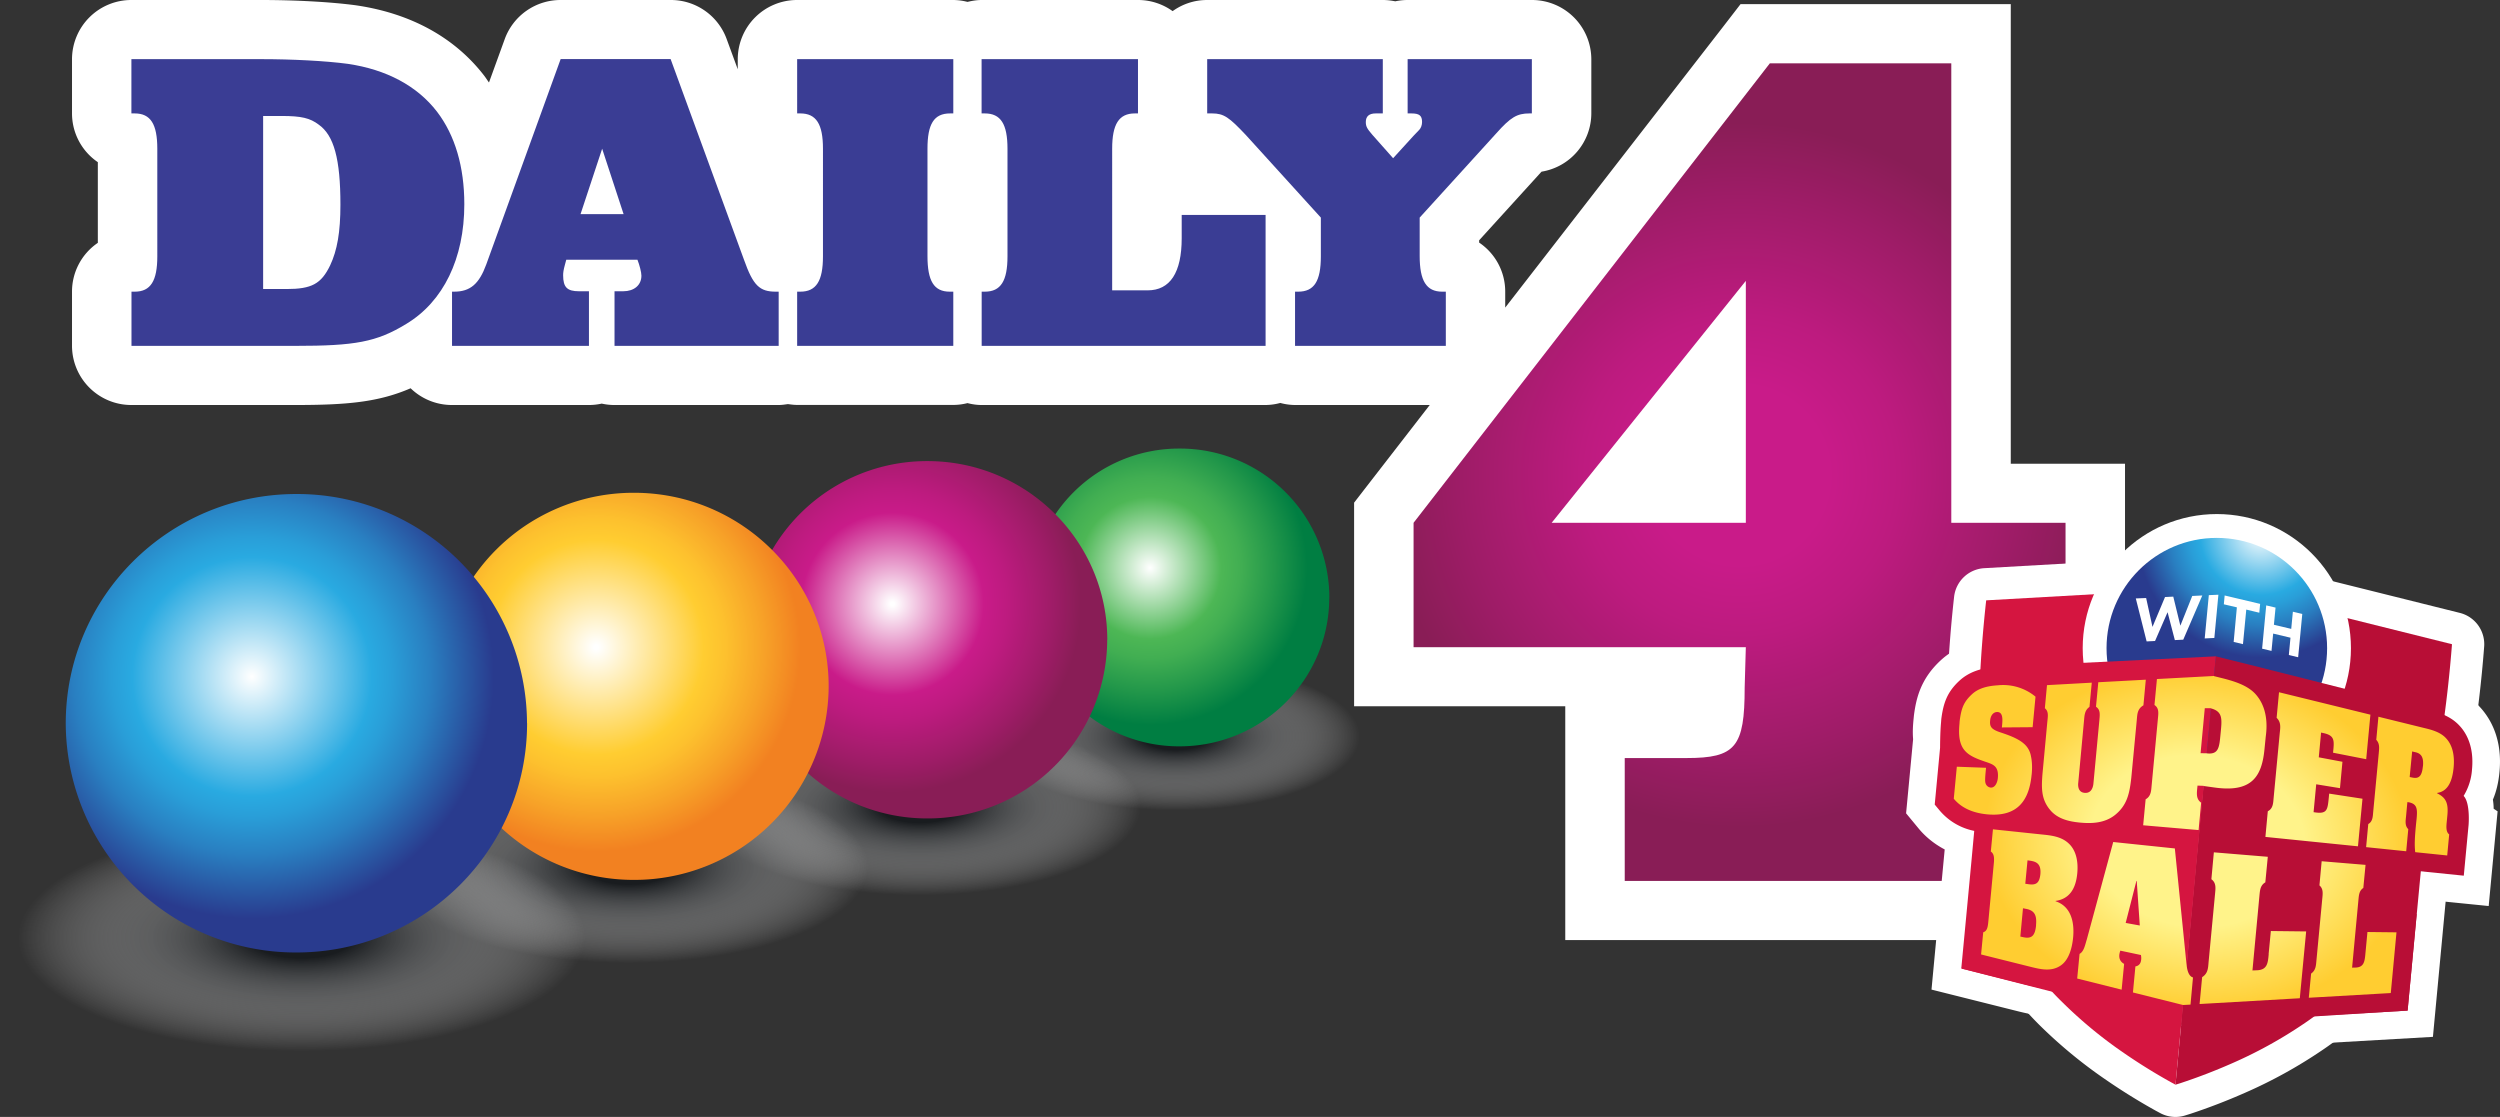 <svg xmlns="http://www.w3.org/2000/svg" xmlns:xlink="http://www.w3.org/1999/xlink" viewBox="0 0 303.08 135.41"><rect x="0" y="0" width="303.08" height="135.41" fill="#333333" stroke="none"/><defs><radialGradient id="d" cx="250.92" cy="63.77" r="49.82" fx="250.92" fy="63.77" gradientTransform="translate(-15.68 -0) scale(.903)" gradientUnits="userSpaceOnUse"><stop offset=".24" stop-color="#c91b89"/><stop offset=".43" stop-color="#bd1b7f"/><stop offset=".75" stop-color="#9e1c67"/><stop offset=".95" stop-color="#891d56"/></radialGradient><radialGradient id="e" cx="170.73" cy="105.83" r="24.63" fx="170.73" fy="105.83" gradientTransform="translate(-12.165 50.933) rotate(-.022) scale(.906 .363)" gradientUnits="userSpaceOnUse"><stop offset=".18" stop-color="#191c1f"/><stop offset="1" stop-color="#fff" stop-opacity="0"/></radialGradient><radialGradient id="f" cx="170.52" cy="82.38" r="22.45" fx="170.52" fy="82.38" gradientTransform="translate(-12.871 -4.654) rotate(-.023) scale(.893)" gradientUnits="userSpaceOnUse"><stop offset="0" stop-color="#fff"/><stop offset=".43" stop-color="#4db755"/><stop offset=".55" stop-color="#41ae52"/><stop offset=".75" stop-color="#22974a"/><stop offset=".95" stop-color="#007e42"/></radialGradient><radialGradient xlink:href="#e" id="g" cx="136.48" cy="115.4" r="29.55" fx="136.48" fy="115.4" gradientTransform="translate(-12.163 55.954) rotate(-.022) scale(.906 .363)"/><radialGradient id="h" cx="135.54" cy="87.25" r="26.94" fx="135.54" fy="87.25" gradientTransform="translate(-12.871 -4.654) rotate(-.023) scale(.893)" gradientUnits="userSpaceOnUse"><stop offset=".01" stop-color="#fff"/><stop offset=".46" stop-color="#c91b89"/><stop offset=".58" stop-color="#bd1b7f"/><stop offset=".81" stop-color="#9e1c67"/><stop offset=".95" stop-color="#891d56"/></radialGradient><radialGradient xlink:href="#e" id="i" cx="97.53" cy="123.63" r="32.02" fx="97.53" fy="123.63" gradientTransform="translate(-12.161 60.277) rotate(-.022) scale(.906 .363)"/><radialGradient id="j" cx="95.31" cy="93.13" r="29.18" fx="95.31" fy="93.13" gradientTransform="translate(-12.871 -4.654) rotate(-.023) scale(.893)" gradientUnits="userSpaceOnUse"><stop offset=".01" stop-color="#fff"/><stop offset=".5" stop-color="#ffcd31"/><stop offset=".6" stop-color="#fdc12e"/><stop offset=".78" stop-color="#f7a228"/><stop offset=".95" stop-color="#f28121"/></radialGradient><radialGradient xlink:href="#e" id="k" cx="53.75" cy="133.23" r="37.93" fx="53.75" fy="133.23" gradientTransform="translate(-12.159 65.313) rotate(-.022) scale(.906 .363)"/><radialGradient id="l" cx="48.57" cy="97.09" r="34.57" fx="48.57" fy="97.09" gradientTransform="translate(-12.871 -4.654) rotate(-.023) scale(.893)" gradientUnits="userSpaceOnUse"><stop offset="0" stop-color="#fff"/><stop offset=".47" stop-color="#29aae1"/><stop offset=".55" stop-color="#299ed8"/><stop offset=".7" stop-color="#297fc1"/><stop offset=".88" stop-color="#294e9c"/><stop offset=".95" stop-color="#293b8e"/></radialGradient><radialGradient xlink:href="#l" id="m" cx="314" cy="81.17" r="18.34" fx="314" fy="81.17" gradientTransform="translate(10.905 -30.42) rotate(5.372) scale(.863)"/><radialGradient id="n" cx="247.33" cy="278.6" r="69.57" fx="247.33" fy="278.6" gradientTransform="translate(91.6 -88.545) rotate(5.381) scale(.776 .622)" gradientUnits="userSpaceOnUse"><stop offset=".24" stop-color="#fff38a"/><stop offset=".48" stop-color="#ffcd31"/></radialGradient><style>.q{fill:#fff}.u{fill:#d51540}.ab{fill:#3a3d94}.ae{fill:#b80e36}</style></defs><g style="isolation:isolate"><g id="b"><g id="c"><path d="M250.4 56.22h-6.63V.5h-32.76l-2.16 2.8-26.37 33.99v-1.94a7.15 7.15 0 0 0-3.16-5.94v-.28l7.5-8.25.07-.07a7.18 7.18 0 0 0 6.03-7.07V7.17a7.2 7.2 0 0 0-7.2-7.17h-15.07a7.3 7.3 0 0 0-1.5.16c-.5-.1-1-.16-1.51-.16h-21.3c-1.56 0-3 .5-4.18 1.35A7.19 7.19 0 0 0 137.97 0h-18.96c-.6 0-1.17.1-1.72.23a7.15 7.15 0 0 0-1.72-.23H96.64a7.19 7.19 0 0 0-7.2 7.17V8.4l-1.35-3.68A7.2 7.2 0 0 0 81.31 0H67.97a7.2 7.2 0 0 0-6.78 4.74L59.28 10c-.2-.27-.37-.55-.57-.81-3.56-4.63-8.9-7.58-15.58-8.55C40.15.24 35.84 0 31.6 0H15.94a7.19 7.19 0 0 0-7.21 7.17v6.58a7.15 7.15 0 0 0 3.13 5.91v9.78a7.15 7.15 0 0 0-3.13 5.92v6.57a7.19 7.19 0 0 0 7.2 7.17h19.88c6.18 0 10.05-.33 13.97-2.03a7.19 7.19 0 0 0 5.01 2.03H71.4c.53 0 1.05-.06 1.55-.17.5.11 1 .17 1.54.17H94.4c.39 0 .76-.06 1.12-.11.37.05.74.1 1.12.1h18.93c.6 0 1.17-.08 1.72-.22.55.14 1.12.23 1.72.23h34.42a7 7 0 0 0 1.78-.25 7.1 7.1 0 0 0 1.79.25h16.33l-7.67 9.9-1.5 1.94v24.68h25.6v28.35h67.86V56.22h-7.21Z" class="q"/><path d="M236.57 63.38h13.84v15.08h-13.84l.13 4.91c.14 7.21 1.11 8.52 7.07 8.52h6.64v14.91h-53.44V91.9h7.48c5.96 0 7.06-1.32 7.06-8.53l.14-4.91h-40.28V63.38l43.19-55.7h22v55.7Zm-24.92-29.33-23.54 29.33h23.54V34.05Z" style="fill:url(#d)"/><path d="M166.53 89.31c0 5.35-10.7 9.69-23.88 9.7-13.2 0-23.9-4.33-23.9-9.68s10.7-9.69 23.89-9.7c13.19 0 23.89 4.33 23.9 9.68Z" style="fill:url(#e);mix-blend-mode:multiply"/><path d="M161.15 72.43c0 9.96-8.12 18.05-18.15 18.05a18.1 18.1 0 0 1-18.16-18.04A18.1 18.1 0 0 1 143 54.38a18.1 18.1 0 0 1 18.16 18.05Z" style="fill:url(#f)"/><path d="M140.33 97.82c0 6.42-12.84 11.62-28.66 11.63-15.83 0-28.67-5.19-28.67-11.6 0-6.42 12.83-11.63 28.65-11.64 15.84 0 28.67 5.2 28.68 11.6Z" style="fill:url(#g);mix-blend-mode:multiply"/><path d="M134.23 77.56a21.73 21.73 0 0 1-21.78 21.66 21.73 21.73 0 0 1-21.8-21.65 21.72 21.72 0 0 1 21.79-21.67c12.03 0 21.79 9.7 21.8 21.66Z" style="fill:url(#h)"/><path d="M107.46 105.15c0 6.95-13.91 12.59-31.06 12.6-17.14 0-31.05-5.62-31.05-12.58 0-6.95 13.9-12.6 31.05-12.6 17.14 0 31.05 5.63 31.06 12.58Z" style="mix-blend-mode:multiply;fill:url(#i)"/><path d="M100.46 83.2a23.54 23.54 0 0 1-23.6 23.47 23.54 23.54 0 0 1-23.6-23.45 23.54 23.54 0 0 1 23.6-23.48c13.02 0 23.6 10.5 23.6 23.45Z" style="fill:url(#j)"/><path d="M73.58 113.68c0 8.24-16.47 14.92-36.8 14.93-20.3 0-36.78-6.66-36.78-14.9s16.47-14.92 36.78-14.92c20.32-.02 36.8 6.65 36.8 14.9Z" style="fill:url(#k);mix-blend-mode:multiply"/><path d="M63.9 87.67c0 15.36-12.52 27.8-27.96 27.8A27.87 27.87 0 0 1 7.97 87.7c0-15.36 12.5-27.8 27.95-27.81a27.88 27.88 0 0 1 27.97 27.78Z" style="fill:url(#l)"/><path d="M15.94 35.36h.39c1.93 0 2.74-1.3 2.74-4.28V18.03c0-2.98-.81-4.28-2.74-4.28h-.4V7.17H31.6c3.82 0 7.87.21 10.57.57 4.68.69 8.4 2.67 10.81 5.8 2.19 2.87 3.31 6.68 3.31 11.22 0 6.58-2.54 11.8-7.04 14.51-3.6 2.2-6.22 2.66-13.44 2.66H15.94v-6.57Zm18.8-.32c3.05 0 4.2-.63 5.28-2.86.86-1.83 1.25-4.03 1.25-7.36 0-5.54-.78-8.4-2.63-9.71-1.06-.8-2.1-1.05-4.5-1.05H31.9v20.98h2.83ZM90.2 31.5c1.11 3.13 1.89 3.86 3.86 3.86h.34v6.57H74.5v-6.62h1.06c1.3 0 2.2-.73 2.2-1.89 0-.41-.23-1.3-.48-1.93h-8.63l-.17.63c-.17.63-.21.94-.21 1.25 0 1.47.5 1.94 1.93 1.94h1.2v6.62H54.8v-6.57h.25c1.97 0 3.04-.95 3.9-3.3l9.02-24.9H81.3L90.2 31.5Zm-14.6-5.54L73 18.03l-2.62 7.93h5.24ZM115.57 41.93H96.64v-6.57h.38c1.94 0 2.75-1.3 2.75-4.28V18.03c0-2.98-.81-4.28-2.75-4.28h-.38V7.17h18.93v6.58h-.39c-1.97 0-2.74 1.3-2.74 4.28v13c0 3.02.77 4.33 2.7 4.33h.43v6.57ZM139.13 35.2c2.72 0 4.13-2.14 4.13-6.32v-2.82h10.17v15.87h-34.42v-6.57h.38c1.94 0 2.75-1.3 2.75-4.28V18.03c0-2.98-.81-4.28-2.75-4.28H119V7.17h18.96v6.58h-.38c-1.93 0-2.75 1.3-2.75 4.28V35.2h4.3Z" class="ab"/><path d="M185.71 7.17v6.58h-.3c-1.5 0-2.28.47-4 2.4l-9.3 10.23v4.64c0 3.03.81 4.34 2.74 4.34h.43v6.57H157v-6.57h.38c1.93 0 2.75-1.26 2.75-4.28v-4.7l-9.1-10.02c-2.02-2.14-2.66-2.61-4.08-2.61h-.6V7.17h21.29v6.58h-.86c-.81 0-1.2.36-1.2 1.04 0 .52.13.79.81 1.57l2.5 2.82 2.48-2.72.69-.72c.21-.22.34-.58.34-.95 0-.78-.34-1.04-1.29-1.04h-.46V7.17h15.06Z" class="ab"/><path d="M302.31 98.04c0-.39-.04-.76-.09-1.1.4-.94.68-2.05.8-3.38.37-3.95-1.08-6.44-2.37-7.84-1.84-2.01-4.2-2.6-5.46-2.9l-11.8-2.92-1.12 11.82.42.43-.39 4.06-.48.28-.22 2.32-5.18-.43-1.08 11.41.46.38-.4 4.36-.54.37-1.13 12.02 21.22-1.22 1.54-16.39.26.03 4.96.5 1.08-11.48-.48-.32ZM257.4 106.4c.33-3.49-.75-6.5-3.01-8.43a8.87 8.87 0 0 0-2.84-1.66c.14-.6.26-1.24.32-1.9v-.08c.12-1.16.08-2.28-.1-3.34l.84-8.94-2.26-1.88a11.73 11.73 0 0 0-8.46-2.67c-2.76.16-4.92 1-6.61 2.55-2.38 2.2-2.97 4.5-3.25 6.68l-.05.5c-.05.54-.13 1.39-.05 2.39l-.85 8.98 1.47 1.78c.7.86 1.74 1.83 3.21 2.6l-.28 2.96-1.32 14.03 10.65 2.67c.59.14 1.42.35 2.39.44 1.6.15 3.58 0 5.54-1.25 1.67-1.06 3.74-3.24 4.16-7.67.14-1.56.02-3.01-.35-4.31.42-.96.72-2.1.85-3.44Z" class="q"/><path d="M301.16 78.4a3.91 3.91 0 0 0-2.96-4.1l-27.83-6.94c-.38-.1-.77-.13-1.17-.11l-28.63 1.63a3.91 3.91 0 0 0-3.67 3.47 154.1 154.1 0 0 0-.88 12.35c-.4 13.24 1.17 23.8 4.53 30.55 1.5 3.01 3.7 6 6.56 8.88a57.86 57.86 0 0 0 8.23 6.8 73.5 73.5 0 0 0 6.02 3.73l.54.29a3.91 3.91 0 0 0 3.01.28l.64-.2a73.37 73.37 0 0 0 6.55-2.52 57.85 57.85 0 0 0 9.36-5.15 34.97 34.97 0 0 0 8.1-7.5c4.56-6 8.08-16.08 10.16-29.16.63-3.98 1.12-8.12 1.44-12.3Z" class="q"/><path d="M295.85 90.09c-1.98 12.44-5.23 21.92-9.4 27.4a31.1 31.1 0 0 1-7.2 6.65 54 54 0 0 1-8.73 4.8 69.73 69.73 0 0 1-6.2 2.38l-.58.18 5.69-60.34 27.83 6.94c-.25 3.25-.68 7.44-1.4 11.99Z" class="ae"/><path d="M239.93 84.82c-.38 12.6 1.04 22.51 4.12 28.69a31.1 31.1 0 0 0 5.84 7.86 54 54 0 0 0 7.67 6.34 69.75 69.75 0 0 0 5.65 3.5l.53.29 5.69-60.34-28.64 1.62c-.36 3.24-.72 7.43-.86 12.04Z" class="u"/><circle cx="268.75" cy="78.58" r="16.26" class="q"/><circle cx="268.75" cy="78.58" r="13.37" style="fill:url(#m)"/><path d="m253.66 102.21.01-.05h-.03l.02.05Z" style="fill:none"/><path d="m258.93 72.55 1.25-.05.77 3.5 1.52-3.62 1-.05.86 3.52 1.44-3.6 1.22-.06-2.31 5.36-1.02.05-.88-3.38-1.52 3.49-1.02.05-1.31-5.2ZM267.77 72.15l1.17-.05-.49 5.24-1.17.06.5-5.25ZM271.18 73.63l-1.58-.37.1-1.07 4.3 1.02-.1 1.07-1.58-.38-.4 4.19-1.13-.27.39-4.19ZM274.73 73.39l1.14.27-.2 2.08 2.1.5.2-2.08 1.14.27-.5 5.25-1.13-.27.2-2.1-2.1-.5-.2 2.1-1.14-.27.5-5.25Z" class="q"/><path d="M294.41 86.08s-25.55-6.49-25.79-6.51l-4.2 44.66 27.46-1.72 1.71-18.02.82-18.41Zm3.84 13.08Z" class="ae"/><path d="m242.77 80.83-4.94 36.6 26.6 6.8 4.2-44.66-25.86 1.26Zm10.9 21.38c-.02-.01-.03-.03-.03-.05h.03v.05Z" class="u"/><path d="M291.69 98.98c-.06.56-.15 1.13.27 1.54l-.25 2.68-4.86-.5.26-2.8c.54-.3.55-.9.6-1.49l.67-7.08c.05-.58.15-1.16-.3-1.64l.26-2.8 5.44 1.34c.91.22 2.04.48 2.76 1.27.85.91 1.04 2.22.92 3.53-.15 1.6-.65 2.91-2.01 3.1v.04c1.08.53 1.39 1.2 1.25 2.67l-.08.83c-.05.5-.11 1.2.3 1.48l-.24 2.56-3.88-.4c-.08-.83-.1-1.55.17-4.05.11-1.19.07-1.8-.96-2l-.16-.02-.16 1.74Zm.45-4.77.38.07c.82.15 1.12-.33 1.22-1.38.09-.96-.11-1.54-.93-1.71l-.38-.09-.3 3.1Z" class="ae"/><path d="m298.69 106.16-14.27-1.45.58-6.17.48-.28v-.06l.69-7.23v-.04l-.42-.43.6-6.4 8.04 1.97c1.05.26 2.64.65 3.8 1.93.81.87 1.75 2.5 1.5 5.24a7.06 7.06 0 0 1-1.02 3.25c.83.86.6 3.54.6 3.54l-.58 6.13Z" class="ae"/><path d="m279.9 120.96.28-2.93c.59-.4.6-1.02.65-1.64l.7-7.4c.06-.62.17-1.23-.34-1.65l.27-2.93 5.32.44-.26 2.8c-.54.34-.55.94-.6 1.53l-.77 8.13.41-.01c1.06-.03 1.12-.78 1.21-1.77l.24-2.54 3.52.04-.7 7.36-9.93.57Z" class="ae"/><path d="m277.43 123.34.62-6.57.54-.36v-.07l.02-.15.7-7.49-.46-.38.6-6.32 9.77.8-.58 6.15-.49.31-.01.13-.13 1.38 4.97.05-1.1 11.7-14.45.82Z" class="ae"/><path d="M252.83 109.57c.61-.8 1.08-1.9 1.23-3.48.22-2.38-.45-4.37-1.88-5.6-1.42-1.24-3.13-1.42-4.38-1.55l-1.04-.1a8.43 8.43 0 0 0 1.77-4.75v-.07a9.24 9.24 0 0 0-.37-3.65h.3l.65-6.87-.9-.76a8.37 8.37 0 0 0-6.13-1.89c-1.95.11-3.43.66-4.53 1.67-1.52 1.4-1.95 2.75-2.2 4.63l-.03.4c-.12 1.26-.12 3.1-.12 3.1l-.65 6.89.59.71a7.37 7.37 0 0 0 4.2 2.48l-.33 3.58-.66 7-.58 6.1 7.85 1.97c.55.14 1.2.3 1.92.37a5.2 5.2 0 0 0 3.4-.75c1.48-.93 2.39-2.71 2.62-5.16a7.46 7.46 0 0 0-.73-4.27Z" class="u"/><path d="m285.86 102.6-11.22-1.14.29-3.11c.65-.33.65-1 .71-1.64l.74-7.85c.07-.65.18-1.3-.38-1.84l.29-3.1 11.08 2.72-.51 5.4-4.02-.79.05-.5c.1-1.12.01-1.61-1.22-1.88l-.28-.06-.28 3 2.87.54-.3 3.2-2.88-.47-.32 3.38.28.04c1.38.18 1.42-.4 1.56-1.75l.05-.54 4.04.62-.55 5.78Zm11.06-1.45-.24 2.56-3.88-.4c-.08-.83-.1-1.55.17-4.05.11-1.19.07-1.8-.96-2l-.16-.02-.16 1.74c-.06.56-.15 1.13.27 1.54l-.25 2.68-4.86-.5.26-2.8c.54-.3.55-.9.6-1.49l.67-7.08c.05-.58.15-1.16-.3-1.64l.26-2.8 5.44 1.34c.91.22 2.04.48 2.76 1.27.85.91 1.04 2.22.92 3.53-.15 1.6-.65 2.91-2.01 3.1v.04c1.08.53 1.39 1.2 1.25 2.67l-.08.83c-.05.5-.11 1.2.3 1.48Zm-3.18-8.25c.09-.96-.11-1.54-.93-1.71l-.38-.09-.3 3.1.4.08c.8.15 1.1-.33 1.2-1.38Zm-18.7 22.78c-.1 1.09-.17 1.92-1.47 1.95l-.5.02.84-9c.07-.65.07-1.3.72-1.68l.3-3.1-6.54-.54-.3 3.26c.63.46.5 1.15.44 1.83l-.78 8.23c-.06.68-.06 1.36-.78 1.81l-.31 3.26 12.15-.7.77-8.1-4.28-.05-.27 2.8Zm11.73-.15c-.09.99-.15 1.74-1.21 1.77l-.41.01.76-8.13c.06-.6.07-1.19.6-1.53l.27-2.8-5.32-.44-.27 2.93c.5.42.4 1.03.34 1.65l-.7 7.4c-.06.62-.06 1.23-.65 1.64l-.28 2.93 9.94-.57.69-7.36-3.52-.04-.24 2.54Zm-18.31-20.06-1.3-.18v-.02l-.75-.03c-.09.9-.22 1.6.44 2.07l-.31 3.32-6.72-.58.3-3.15c.66-.37.67-1.04.73-1.7l.75-8c.06-.67.19-1.34-.41-1.73l.3-3.15 6.92-.37v.02l.4.1c1.54.38 3.55.85 4.66 2.11 1.77 2 1.24 4.77 1.2 5.23l-.14 1.4c-.32 3.37-1.57 5.3-6.07 4.66Zm.75-6.58c.16-1.67.3-2.62-1.17-3.01v-.02h-.75l-.51 5.45.54.01h.2v.01c1.5.18 1.53-.78 1.69-2.44Zm-3.35 29.6-.3 3.3-.9.05-6.08-1.52.3-3.16c.43-.07.66-.36.7-.84.02-.2 0-.37-.03-.54l-2.5-.53c-.05.15-.1.33-.12.5-.05.48.15.88.58 1.1l-.3 3.13-5.39-1.35.29-2.99c.54-.28.68-1.14.88-1.76l3.2-11.8 7.47.78 1.39 13.81.05.45c.08.57.26 1.24.76 1.38Zm-6.45-6.29-.37-5.4H259l-1.3 5.09 1.71.31Zm-13.1-18.32v-.07c.07-.73.05-1.49-.1-2.17a2.55 2.55 0 0 0-.88-1.51c-.76-.66-2-1.07-2.9-1.37-.3-.1-.83-.31-1.01-.59-.18-.24-.18-.54-.15-.83.05-.56.35-1 .83-1.02.75-.02.68.92.62 1.59l-.03.28 3.73-.03.35-3.7a6.15 6.15 0 0 0-4.56-1.38c-1.13.07-2.3.3-3.14 1.08-1.02.94-1.3 1.72-1.5 3.28l-.02.32c-.3 3.11.85 3.8 3 4.54 1.01.35 1.8.5 1.65 2.05-.06.55-.34 1.16-.86 1.13a.73.73 0 0 1-.63-.53c-.1-.32-.02-.98.06-1.87l-3.54-.13-.37 3.88c1.04 1.26 2.57 1.76 4.09 1.9 3.74.33 5.07-1.81 5.35-4.85Zm1.9-6.47-.6 6.45c-.13 1.7-.15 3.04.92 4.32.93 1.13 2.37 1.43 3.69 1.55 1.35.12 2.92.08 4.19-.93 1.49-1.2 1.76-2.65 1.97-4.5l.67-7.06c.06-.65.06-1.3.8-1.73l.29-3.11-5.76.31-.28 2.97c.57.37.46 1 .41 1.63l-.72 7.67c-.03.33-.18 1.2-1.04 1.14-.85-.05-.84-.9-.8-1.23l.7-7.55c.06-.62.07-1.23.66-1.64l.28-2.94-5.43.3-.26 2.8c.47.36.37.96.31 1.55Zm3.12 26.23c-.13 1.36-.55 2.82-1.58 3.46-1.1.71-2.38.41-3.58.11l-6-1.5.26-2.69c.45-.13.54-.59.6-1.1l.7-7.42c.03-.51.03-.98-.38-1.27l.26-2.69 5.88.62c1.08.11 2.31.22 3.22 1.02 1.02.88 1.25 2.32 1.12 3.7-.18 1.9-.97 3.1-2.63 3.34v.04c1.82.6 2.31 2.43 2.13 4.38Zm-5.8-6.5.28.04c.93.15 1.43-.01 1.55-1.21.1-1.18-.4-1.51-1.28-1.63l-.28-.04-.27 2.84Zm1.3 5.02c.12-1.23-.2-1.79-1.22-1.98l-.36-.07-.32 3.43.36.08c1.02.22 1.43-.18 1.55-1.46Z" style="fill:url(#n)"/></g></g></g></svg>